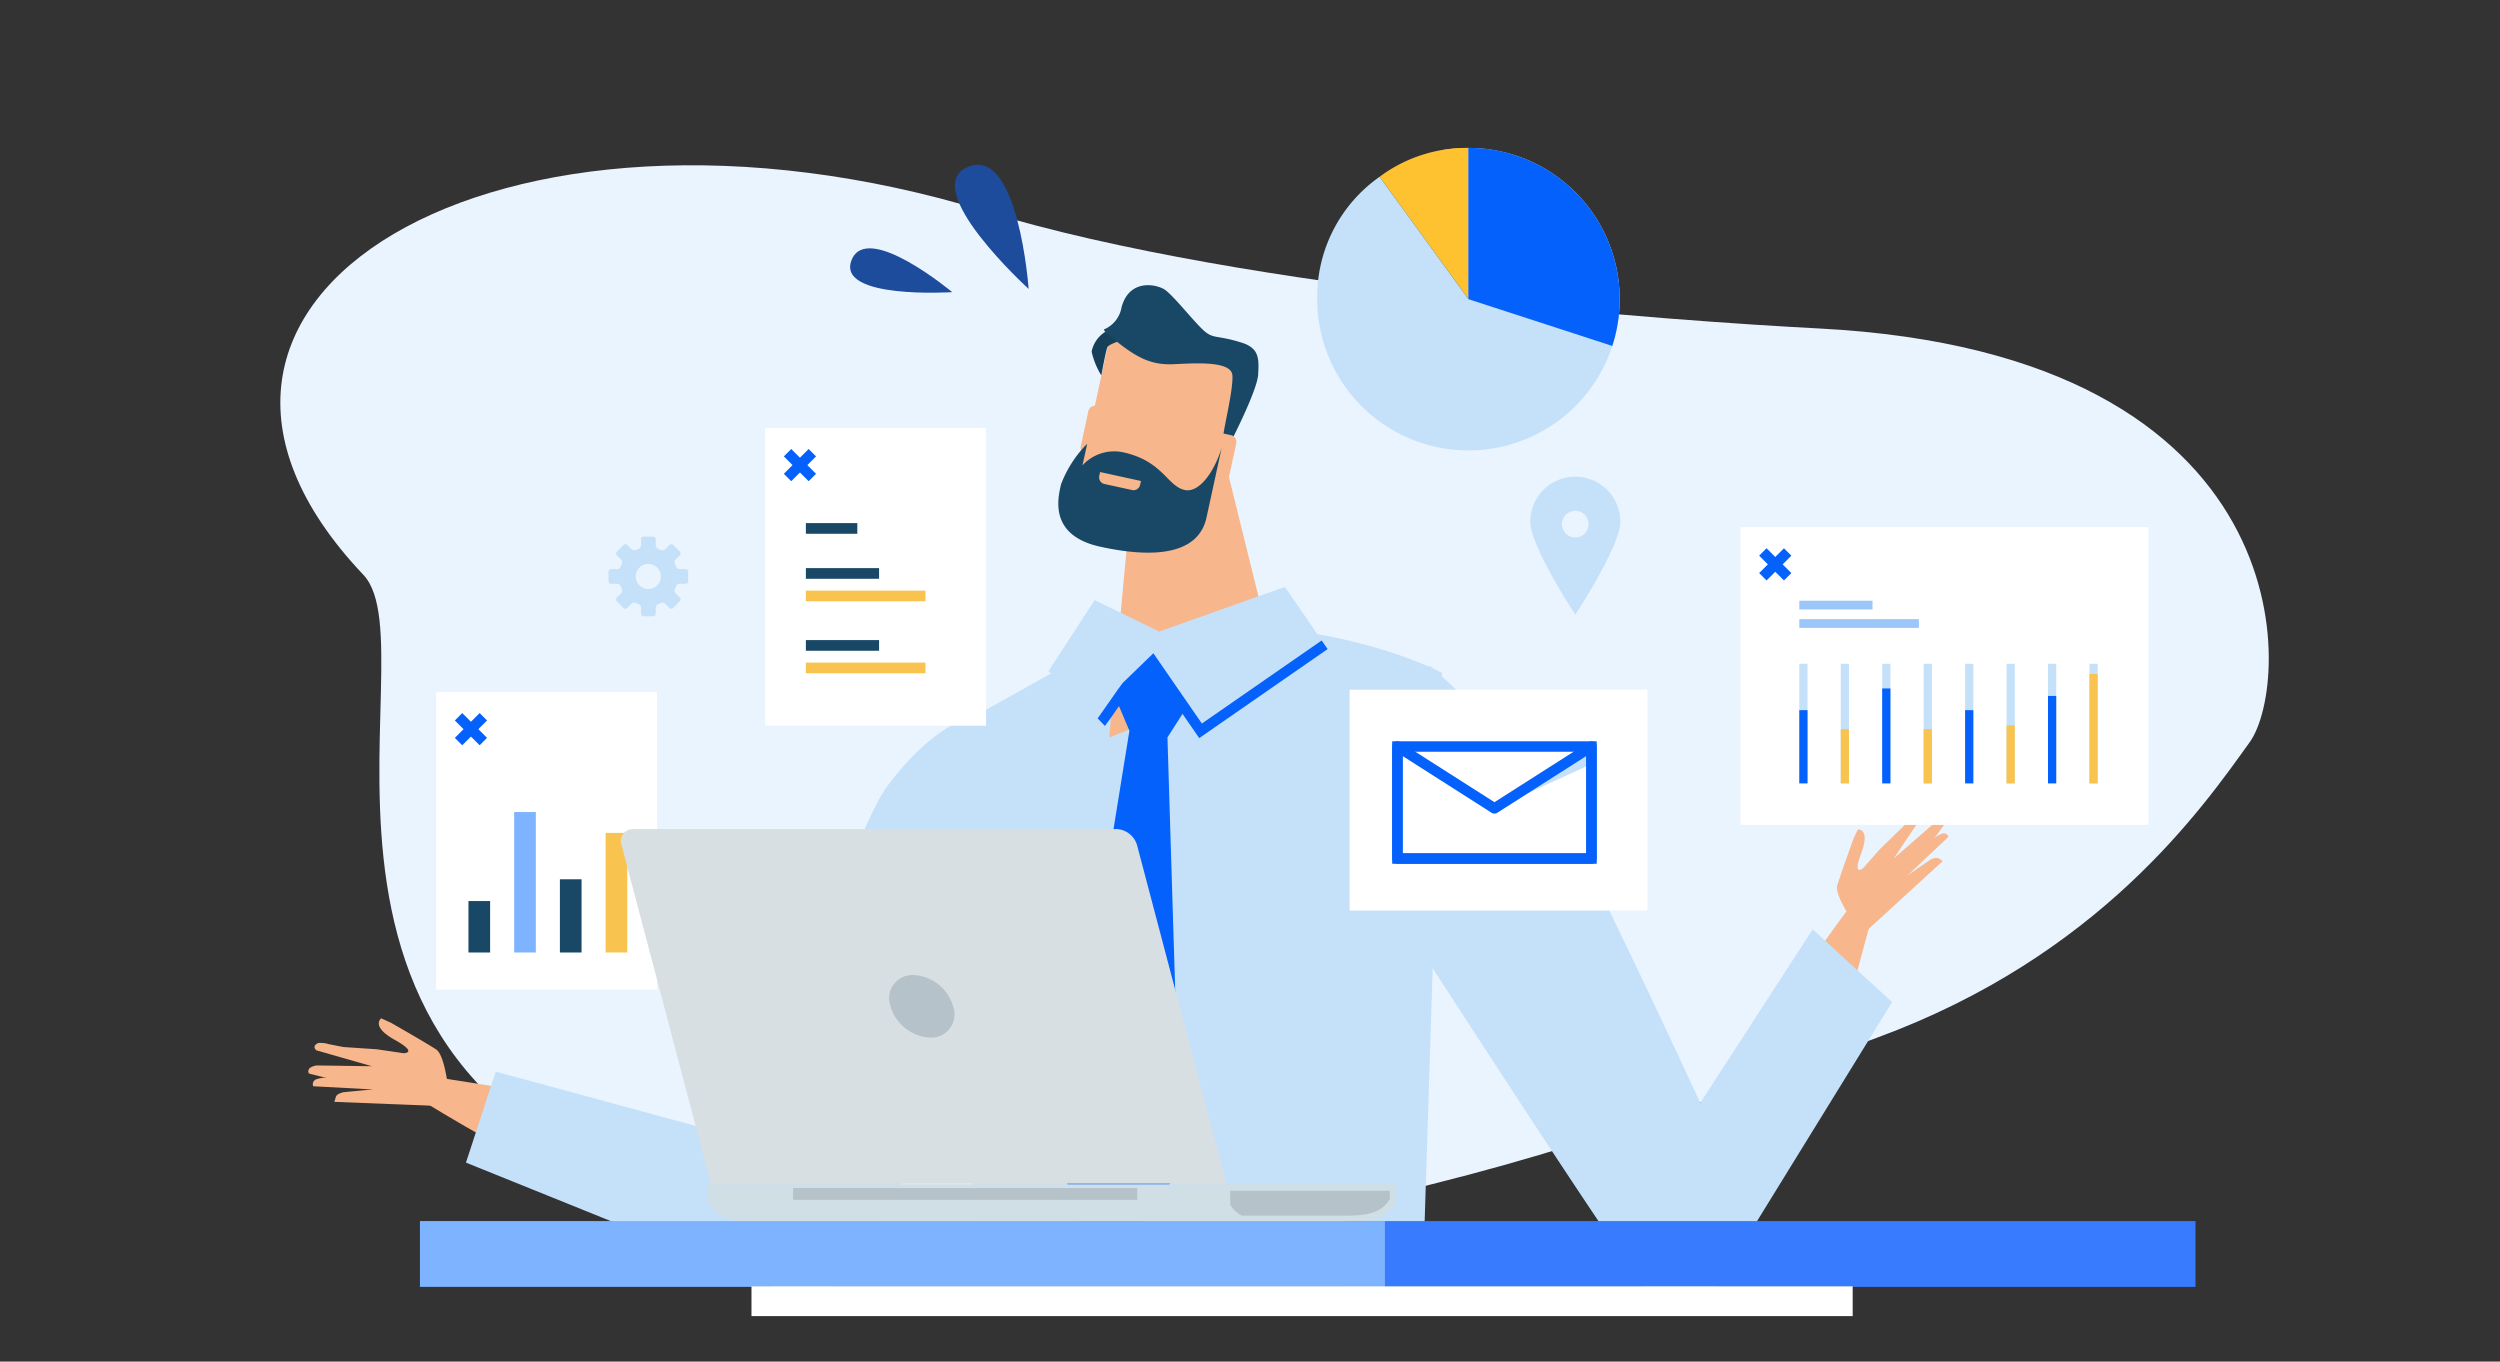 <svg xmlns="http://www.w3.org/2000/svg" xmlns:xlink="http://www.w3.org/1999/xlink" width="336" height="183" viewBox="0 0 336 183">
  <rect x="0" y="0" width="336" height="183" fill="#333333" stroke="none"/>
  <defs>
    <clipPath id="clip-path">
      <rect id="長方形_28902" data-name="長方形 28902" width="336" height="183" transform="translate(352 2442.4)" fill="#fff" stroke="#707070" stroke-width="1"/>
    </clipPath>
    <clipPath id="clip-path-2">
      <rect id="長方形_28980" data-name="長方形 28980" width="267.247" height="156.705" fill="none"/>
    </clipPath>
    <clipPath id="clip-path-3">
      <rect id="長方形_28984" data-name="長方形 28984" width="238.635" height="61.535" fill="none"/>
    </clipPath>
  </defs>
  <g id="マスクグループ_380" data-name="マスクグループ 380" transform="translate(-352 -2442.4)" clip-path="url(#clip-path)">
    <g id="グループ_25891" data-name="グループ 25891" transform="translate(389.677 2462.284)">
      <g id="グループ_25890" data-name="グループ 25890" clip-path="url(#clip-path-2)">
        <path id="パス_69318" data-name="パス 69318" d="M206.818,28.464c-18.743-.971-76.824-5-112.088-15.769C29.344-7.278-23.973,24.521,11.157,61.568c9.817,10.353-18.33,71.745,50.872,86.2,60.748,12.684,122.6-12.989,152.542-23.978S258.3,92.972,264.7,84.04c5.631-7.857,7.633-52.186-57.883-55.576" transform="translate(0 -4.2)" fill="#eaf4fe"/>
        <path id="パス_69319" data-name="パス 69319" d="M314.059,267.864l2.587-81.273s-19.123-10.228-44.472-4.447l-22.68,12.674,4.912,73.045Z" transform="translate(-160.505 -116.038)" fill="#c5e1f9"/>
        <path id="パス_69320" data-name="パス 69320" d="M566.525,300.2l8.544-31.586s-16.219,18.49-16.81,28.926,8.266,2.659,8.266,2.659" transform="translate(-359.123 -172.803)" fill="#f7b68b"/>
        <path id="パス_69321" data-name="パス 69321" d="M589.079,264.689s-2.9-4.1-2.5-5.474,2.2-6.321,2.2-6.321l.581-1.22s1.7-.124.455,3.186.248,2.02.248,2.02l2.281-2.581,3.044-2.949,1.181-1.477s.607-.889.933-.976c.942-.259.789.546.789.546l-4.107,6.126,5.333-4.642s.78-.482,1.164-.193c.36.27.15.479.15.479l-4.795,6.645,3.019-2.087s.776-.453,1.166-.194c.424.286.548.353.548.353l-10.526,9.634Z" transform="translate(-377.334 -160.089)" fill="#f7b68b"/>
        <path id="パス_69322" data-name="パス 69322" d="M611.217,262.3l3.943-3.051a4.082,4.082,0,0,1,1.406-.908.655.655,0,0,1,.838.435l-5.492,5.172Z" transform="translate(-393.21 -166.184)" fill="#f7b68b"/>
        <path id="パス_69323" data-name="パス 69323" d="M66.077,351.317l-33.046-5.186s23.48,15.461,31.536,16.512,1.509-11.326,1.509-11.326" transform="translate(-21.25 -222.674)" fill="#f7b68b"/>
        <path id="パス_69324" data-name="パス 69324" d="M29.436,338.3s-.453-5.29-1.715-6.131-6.091-3.6-6.091-3.6l-1.3-.588s-1.461,1.063,1.806,2.884,1.178,1.8,1.178,1.8l-3.6-.529-4.472-.3-1.962-.387a3.612,3.612,0,0,0-1.419-.151c-.937.432-.263.977-.263.977l7.5,2.145-7.474-.109s-.959.145-1.071.638c-.106.463.205.49.205.49l8.406,2.094-3.864.372s-.936.166-1.072.642c-.147.52-.2.658-.2.658l15.073.6Z" transform="translate(-6.771 -211)" fill="#f7b68b"/>
        <path id="パス_69325" data-name="パス 69325" d="M19.694,349.7l-5.266.225a4.312,4.312,0,0,0-1.755.226.693.693,0,0,0-.379.924l7.965.43Z" transform="translate(-7.871 -224.967)" fill="#f7b68b"/>
        <path id="パス_69326" data-name="パス 69326" d="M334.851,142.876l-7.4-29.947-12.048,5.7-3.068,33.257Z" transform="translate(-200.934 -72.65)" fill="#f7b68b"/>
        <path id="パス_69327" data-name="パス 69327" d="M300.677,89.37a2.732,2.732,0,0,0,2.086,3.256l12.03,2.617a2.737,2.737,0,0,0,3.253-2.092l3.874-17.814a2.735,2.735,0,0,0-2.092-3.256L307.8,69.472a2.731,2.731,0,0,0-3.254,2.088Z" transform="translate(-193.391 -44.651)" fill="#f7b68b"/>
        <path id="パス_69328" data-name="パス 69328" d="M307.01,74.44a10.373,10.373,0,0,1-1.305-3.2,4.074,4.074,0,0,1,2.433-2.969c1.507-.486,2.3,1.2,2.3,1.2s-2.391.723-2.6,1.144-.832,3.824-.832,3.824" transform="translate(-196.667 -43.865)" fill="#163f59"/>
        <path id="パス_69329" data-name="パス 69329" d="M327.645,72.232s3.3-6.449,3.409-8.524.18-3.52-2.217-4.275c-3.594-1.128-3.809-.362-5.348-1.865s-4.161-4.878-5.2-5.384c-1.742-.849-4.749-.86-5.612,2.569a3.927,3.927,0,0,1-2.358,2.91c.077.341.682.778,1.72,1.614,2.981,2.4,4.912,3.169,7.616,3.055s7.789-.521,7.935,1.494-1.336,7.757-1.214,8.249.751.4,1.273.157" transform="translate(-199.633 -33.267)" fill="#194866"/>
        <path id="パス_69330" data-name="パス 69330" d="M344.98,112.071a.917.917,0,0,0,.7,1.085l2.6.563a.913.913,0,0,0,1.086-.694l1.034-4.749a.92.92,0,0,0-.7-1.09l-2.6-.561a.9.9,0,0,0-1.081.694Z" transform="translate(-221.92 -68.581)" fill="#f7b68b"/>
        <path id="パス_69331" data-name="パス 69331" d="M301.552,102.608a.906.906,0,0,0,.693,1.087l2.6.566a.915.915,0,0,0,1.089-.7l1.03-4.748a.913.913,0,0,0-.7-1.084l-2.6-.568a.917.917,0,0,0-1.083.7Z" transform="translate(-193.981 -62.493)" fill="#f7b68b"/>
        <path id="パス_69332" data-name="パス 69332" d="M315.111,112l-2.033,9.349c-.459,2.115-2.315,6.572-14.256,3.968-7.07-1.532-5.683-6.672-5.309-8.38a15.512,15.512,0,0,1,3.508-5.454c.031-.017-.628,2.9-.628,2.9a5.781,5.781,0,0,1,5.443-1.768c5.422,1.177,5.963,4.619,8.364,5.083,1.852.356,3.882-2.34,4.91-5.693" transform="translate(-188.592 -71.716)" fill="#194866"/>
        <path id="パス_69333" data-name="パス 69333" d="M312.956,124.542l-3.709-.809a.911.911,0,0,1-.7-1.086l.113-.52,5.492,1.2-.114.518a.915.915,0,0,1-1.086.7" transform="translate(-198.484 -78.567)" fill="#f7b68b"/>
        <path id="パス_69334" data-name="パス 69334" d="M143.549,255.553,117.31,293.577,69.948,274.454l4-12.23,36.023,9.784s10.673-40.247,16.677-48.252,10.9-9.117,10.9-9.117Z" transform="translate(-44.999 -138.082)" fill="#c5e1f9"/>
        <path id="パス_69335" data-name="パス 69335" d="M421.464,195.3a90.494,90.494,0,0,1,22.014,28.684c8.894,18.234,14.231,30.019,14.231,30.019l15.12-23.348,10.673,9.784-24.682,40.025s-3.558,4.225-7.338,0S416.8,228.213,416.8,228.213s-6.671-33.354,4.669-32.909" transform="translate(-266.88 -125.641)" fill="#c5e1f9"/>
        <path id="パス_69336" data-name="パス 69336" d="M293.756,256.183l5.114,16.01,11.118-14.9-1.779-58.036,3.558-5.559-6.226-7.116-4.892,6,2.446,5.781Z" transform="translate(-188.98 -120.034)" fill="#0561fc"/>
        <path id="パス_69337" data-name="パス 69337" d="M295.617,167.168l8.672,4.225,16.9-6,5.336,7.782-16.677,11.563L303.4,175.4l-3.523,3.409-3.371,3.262-7.115-5.337Z" transform="translate(-186.172 -106.399)" fill="#c5e1f9"/>
        <path id="パス_69338" data-name="パス 69338" d="M339.36,187.208l-16.677,11.563-6.449-9.339-3.523,3.409c-.146.141-3.223,4.625-3.37,4.767" transform="translate(-199.006 -120.435)" fill="none" stroke="#0561fc" stroke-miterlimit="10" stroke-width="1.406"/>
        <rect id="長方形_28949" data-name="長方形 28949" width="29.685" height="40.025" transform="translate(20.946 73.11)" fill="#fff"/>
        <line id="線_3927" data-name="線 3927" x2="3.336" y2="3.335" transform="translate(23.95 76.448)" fill="none" stroke="#0561fc" stroke-miterlimit="10" stroke-width="1.406"/>
        <line id="線_3928" data-name="線 3928" x1="3.336" y2="3.335" transform="translate(23.95 76.448)" fill="none" stroke="#0561fc" stroke-miterlimit="10" stroke-width="1.406"/>
        <rect id="長方形_28950" data-name="長方形 28950" width="2.91" height="6.915" transform="translate(25.285 101.217)" fill="#194866"/>
        <rect id="長方形_28951" data-name="長方形 28951" width="2.91" height="18.876" transform="translate(31.429 89.255)" fill="#7eb3ff"/>
        <rect id="長方形_28952" data-name="長方形 28952" width="2.91" height="9.839" transform="translate(37.574 98.292)" fill="#194866"/>
        <rect id="長方形_28953" data-name="長方形 28953" width="2.91" height="16.074" transform="translate(43.718 92.057)" fill="#f8c44f"/>
        <rect id="長方形_28954" data-name="長方形 28954" width="29.685" height="40.025" transform="translate(65.164 37.619)" fill="#fff"/>
        <line id="線_3929" data-name="線 3929" x2="3.335" y2="3.336" transform="translate(68.168 40.957)" fill="none" stroke="#0561fc" stroke-miterlimit="10" stroke-width="1.406"/>
        <line id="線_3930" data-name="線 3930" x1="3.335" y2="3.336" transform="translate(68.168 40.957)" fill="none" stroke="#0561fc" stroke-miterlimit="10" stroke-width="1.406"/>
        <rect id="長方形_28955" data-name="長方形 28955" width="6.915" height="1.433" transform="translate(70.632 50.422)" fill="#194866"/>
        <rect id="長方形_28956" data-name="長方形 28956" width="9.839" height="1.433" transform="translate(70.632 56.471)" fill="#194866"/>
        <rect id="長方形_28957" data-name="長方形 28957" width="16.074" height="1.433" transform="translate(70.632 59.496)" fill="#f8c44f"/>
        <rect id="長方形_28958" data-name="長方形 28958" width="9.839" height="1.433" transform="translate(70.632 66.144)" fill="#194866"/>
        <rect id="長方形_28959" data-name="長方形 28959" width="16.074" height="1.433" transform="translate(70.632 69.168)" fill="#f8c44f"/>
        <rect id="長方形_28960" data-name="長方形 28960" width="54.812" height="40.025" transform="translate(196.245 50.961)" fill="#fff"/>
        <rect id="長方形_28961" data-name="長方形 28961" width="1.105" height="16.074" transform="translate(204.149 69.327)" fill="#c5e1f9"/>
        <line id="線_3931" data-name="線 3931" x2="3.335" y2="3.335" transform="translate(199.249 54.299)" fill="none" stroke="#0561fc" stroke-miterlimit="10" stroke-width="1.406"/>
        <line id="線_3932" data-name="線 3932" x1="3.335" y2="3.335" transform="translate(199.249 54.299)" fill="none" stroke="#0561fc" stroke-miterlimit="10" stroke-width="1.406"/>
        <rect id="長方形_28962" data-name="長方形 28962" width="1.105" height="9.839" transform="translate(204.149 75.561)" fill="#0561fc"/>
        <rect id="長方形_28963" data-name="長方形 28963" width="1.106" height="16.074" transform="translate(209.72 69.327)" fill="#c5e1f9"/>
        <rect id="長方形_28964" data-name="長方形 28964" width="1.106" height="7.287" transform="translate(209.72 78.113)" fill="#f8c44f"/>
        <rect id="長方形_28965" data-name="長方形 28965" width="1.105" height="16.074" transform="translate(215.291 69.327)" fill="#c5e1f9"/>
        <rect id="長方形_28966" data-name="長方形 28966" width="1.105" height="12.756" transform="translate(215.291 72.645)" fill="#0561fc"/>
        <rect id="長方形_28967" data-name="長方形 28967" width="1.106" height="16.074" transform="translate(220.862 69.327)" fill="#c5e1f9"/>
        <rect id="長方形_28968" data-name="長方形 28968" width="1.106" height="7.287" transform="translate(220.862 78.113)" fill="#f8c44f"/>
        <rect id="長方形_28969" data-name="長方形 28969" width="1.106" height="16.074" transform="translate(226.433 69.327)" fill="#c5e1f9"/>
        <rect id="長方形_28970" data-name="長方形 28970" width="1.106" height="9.839" transform="translate(226.433 75.561)" fill="#0561fc"/>
        <rect id="長方形_28971" data-name="長方形 28971" width="1.105" height="16.074" transform="translate(232.004 69.327)" fill="#c5e1f9"/>
        <rect id="長方形_28972" data-name="長方形 28972" width="1.105" height="7.79" transform="translate(232.004 77.611)" fill="#f8c44f"/>
        <rect id="長方形_28973" data-name="長方形 28973" width="1.106" height="16.074" transform="translate(237.574 69.327)" fill="#c5e1f9"/>
        <rect id="長方形_28974" data-name="長方形 28974" width="1.106" height="11.752" transform="translate(237.574 73.649)" fill="#0561fc"/>
        <rect id="長方形_28975" data-name="長方形 28975" width="1.106" height="16.074" transform="translate(243.145 69.327)" fill="#c5e1f9"/>
        <rect id="長方形_28976" data-name="長方形 28976" width="1.106" height="14.699" transform="translate(243.145 70.702)" fill="#f8c44f"/>
        <rect id="長方形_28977" data-name="長方形 28977" width="9.839" height="1.173" transform="translate(204.149 60.855)" fill="#9ac7f7"/>
        <rect id="長方形_28978" data-name="長方形 28978" width="16.074" height="1.173" transform="translate(204.149 63.331)" fill="#9ac7f7"/>
        <rect id="長方形_28979" data-name="長方形 28979" width="40.025" height="29.685" transform="translate(143.712 72.808)" fill="#fff"/>
        <path id="パス_69339" data-name="パス 69339" d="M470.531,227.9v-2.351l-13.04,8.315Z" transform="translate(-294.314 -145.1)" fill="#c5e1f9"/>
        <path id="パス_69340" data-name="パス 69340" d="M447.011,240.605V225.548h-26.08v15.057h26.08Z" transform="translate(-270.794 -145.1)" fill="none" stroke="#0561fc" stroke-miterlimit="10" stroke-width="1.406"/>
        <path id="パス_69341" data-name="パス 69341" d="M447.011,240.605V225.548l-13.04,8.315-13.04-8.315v15.057h26.08Z" transform="translate(-270.794 -145.1)" fill="none" stroke="#0561fc" stroke-linecap="round" stroke-linejoin="round" stroke-width="1.406"/>
        <path id="パス_69342" data-name="パス 69342" d="M134.03,150.82H133.2a.517.517,0,0,1-.462-.331l-.154-.373a.52.52,0,0,1,.09-.559l.586-.585a.349.349,0,0,0,0-.493l-.9-.907a.353.353,0,0,0-.494,0l-.586.586a.518.518,0,0,1-.56.09l-.372-.155a.516.516,0,0,1-.331-.459v-.827a.353.353,0,0,0-.35-.35h-1.283a.35.35,0,0,0-.347.35v.827a.516.516,0,0,1-.333.459l-.374.155a.514.514,0,0,1-.558-.09l-.586-.586a.351.351,0,0,0-.493,0l-.907.907a.351.351,0,0,0,0,.493l.585.585a.52.52,0,0,1,.092.559l-.154.373a.517.517,0,0,1-.46.331h-.829a.351.351,0,0,0-.349.35v1.279a.351.351,0,0,0,.349.349h.829a.519.519,0,0,1,.46.331l.154.375a.522.522,0,0,1-.092.56l-.585.585a.352.352,0,0,0,0,.494l.907.906a.349.349,0,0,0,.493,0l.586-.586a.517.517,0,0,1,.558-.092l.374.155a.519.519,0,0,1,.333.46v.828a.349.349,0,0,0,.347.35h1.283a.351.351,0,0,0,.35-.35v-.828a.519.519,0,0,1,.331-.46l.372-.155a.52.52,0,0,1,.56.092l.586.586a.351.351,0,0,0,.494,0l.9-.906a.35.35,0,0,0,0-.494l-.586-.585a.522.522,0,0,1-.09-.56l.154-.375a.519.519,0,0,1,.462-.331h.827a.35.35,0,0,0,.349-.349V151.17a.351.351,0,0,0-.349-.35m-5.005,2.677a1.687,1.687,0,1,1,1.687-1.687,1.687,1.687,0,0,1-1.687,1.687" transform="translate(-79.56 -94.218)" fill="#c5e1f9"/>
        <path id="パス_69343" data-name="パス 69343" d="M477.044,123.856a6.05,6.05,0,0,0-6.049,6.049c0,3.342,6.049,12.5,6.049,12.5s6.05-9.159,6.05-12.5a6.051,6.051,0,0,0-6.05-6.049m0,8.175a1.79,1.79,0,1,1,1.79-1.791,1.79,1.79,0,0,1-1.79,1.791" transform="translate(-303.002 -79.679)" fill="#c5e1f9"/>
        <path id="パス_69344" data-name="パス 69344" d="M426.153,20.323,414.205,3.879A19.5,19.5,0,0,1,426.153,0Z" transform="translate(-266.468 0)" fill="#fec12f"/>
        <path id="パス_69345" data-name="パス 69345" d="M441.7,20.323,438.366.247A21.662,21.662,0,0,1,441.7,0Z" transform="translate(-282.011 0)" fill="#fec12f"/>
        <path id="パス_69346" data-name="パス 69346" d="M411.038,20.323V0a20.327,20.327,0,1,1-20.329,20.323,19.718,19.718,0,0,1,8.38-16.444Z" transform="translate(-251.352)" fill="#c5e1f9"/>
        <path id="パス_69347" data-name="パス 69347" d="M447.693,20.323l19.333,6.285A20.327,20.327,0,0,0,453.977.992,19.361,19.361,0,0,0,447.693,0Z" transform="translate(-288.011 0)" fill="#0561fc"/>
      </g>
    </g>
    <path id="パス_69348" data-name="パス 69348" d="M415.724,2407.9s1.311-19.246-5.783-17.379S415.724,2407.9,415.724,2407.9Z" transform="translate(-256.543 154.623) rotate(-8)" fill="#1d4c9c"/>
    <path id="パス_69349" data-name="パス 69349" d="M413.943,2403.96s1.016-14.916-4.482-13.469S413.943,2403.96,413.943,2403.96Z" transform="matrix(0.588, -0.809, 0.809, 0.588, -1708.224, 1403.017)" fill="#1d4c9c"/>
    <g id="グループ_25893" data-name="グループ 25893" transform="translate(408.438 2553.824)">
      <g id="グループ_25892" data-name="グループ 25892" transform="translate(0)" clip-path="url(#clip-path-3)">
        <path id="パス_69350" data-name="パス 69350" d="M393.621,136.133l.038-.072-.038-2.236h-92.56v2.236s-.015.049,0,.072l.236.416c1.19,1.938,3.324,2.287,5.768,2.287h80.55c2.445,0,4.575-.348,5.768-2.287Z" transform="translate(-262.415 -86.087)" fill="#d0dee6"/>
        <path id="パス_69351" data-name="パス 69351" d="M303.516,138.089a.083.083,0,0,0,0,.062l.23.338a3.756,3.756,0,0,0,1.353,1.137h14.074c2.351,0,4.4-.28,5.548-1.847l.221-.341a.394.394,0,0,0,.042-.057l-.024-1.1H303.516Z" transform="translate(-194.617 -87.667)" fill="#b6c2c9"/>
        <rect id="長方形_28981" data-name="長方形 28981" width="46.25" height="1.58" transform="translate(50.155 48.255)" fill="#b6c2c9"/>
        <path id="パス_69352" data-name="パス 69352" d="M446.492,47.657l-12-45.482A3.022,3.022,0,0,0,431.747,0H366.807a1.618,1.618,0,0,0-1.6,2.175l12,45.482Z" transform="translate(-338.107)" fill="#d7dfe2"/>
        <path id="パス_69353" data-name="パス 69353" d="M476.229,59.213a3.131,3.131,0,0,1-3.1,4.2,5.854,5.854,0,0,1-5.315-4.2,3.133,3.133,0,0,1,3.1-4.21,5.852,5.852,0,0,1,5.314,4.21" transform="translate(-404.566 -35.382)" fill="#b6c2c9"/>
        <rect id="長方形_28982" data-name="長方形 28982" width="114.22" height="8.847" transform="translate(124.415 52.688)" fill="#387bff"/>
        <rect id="長方形_28983" data-name="長方形 28983" width="129.697" height="8.847" transform="translate(0 52.688)" fill="#7eb3ff"/>
      </g>
    </g>
    <rect id="長方形_28985" data-name="長方形 28985" width="148" height="4" transform="translate(453 2615.284)" fill="#fff"/>
  </g>
</svg>
